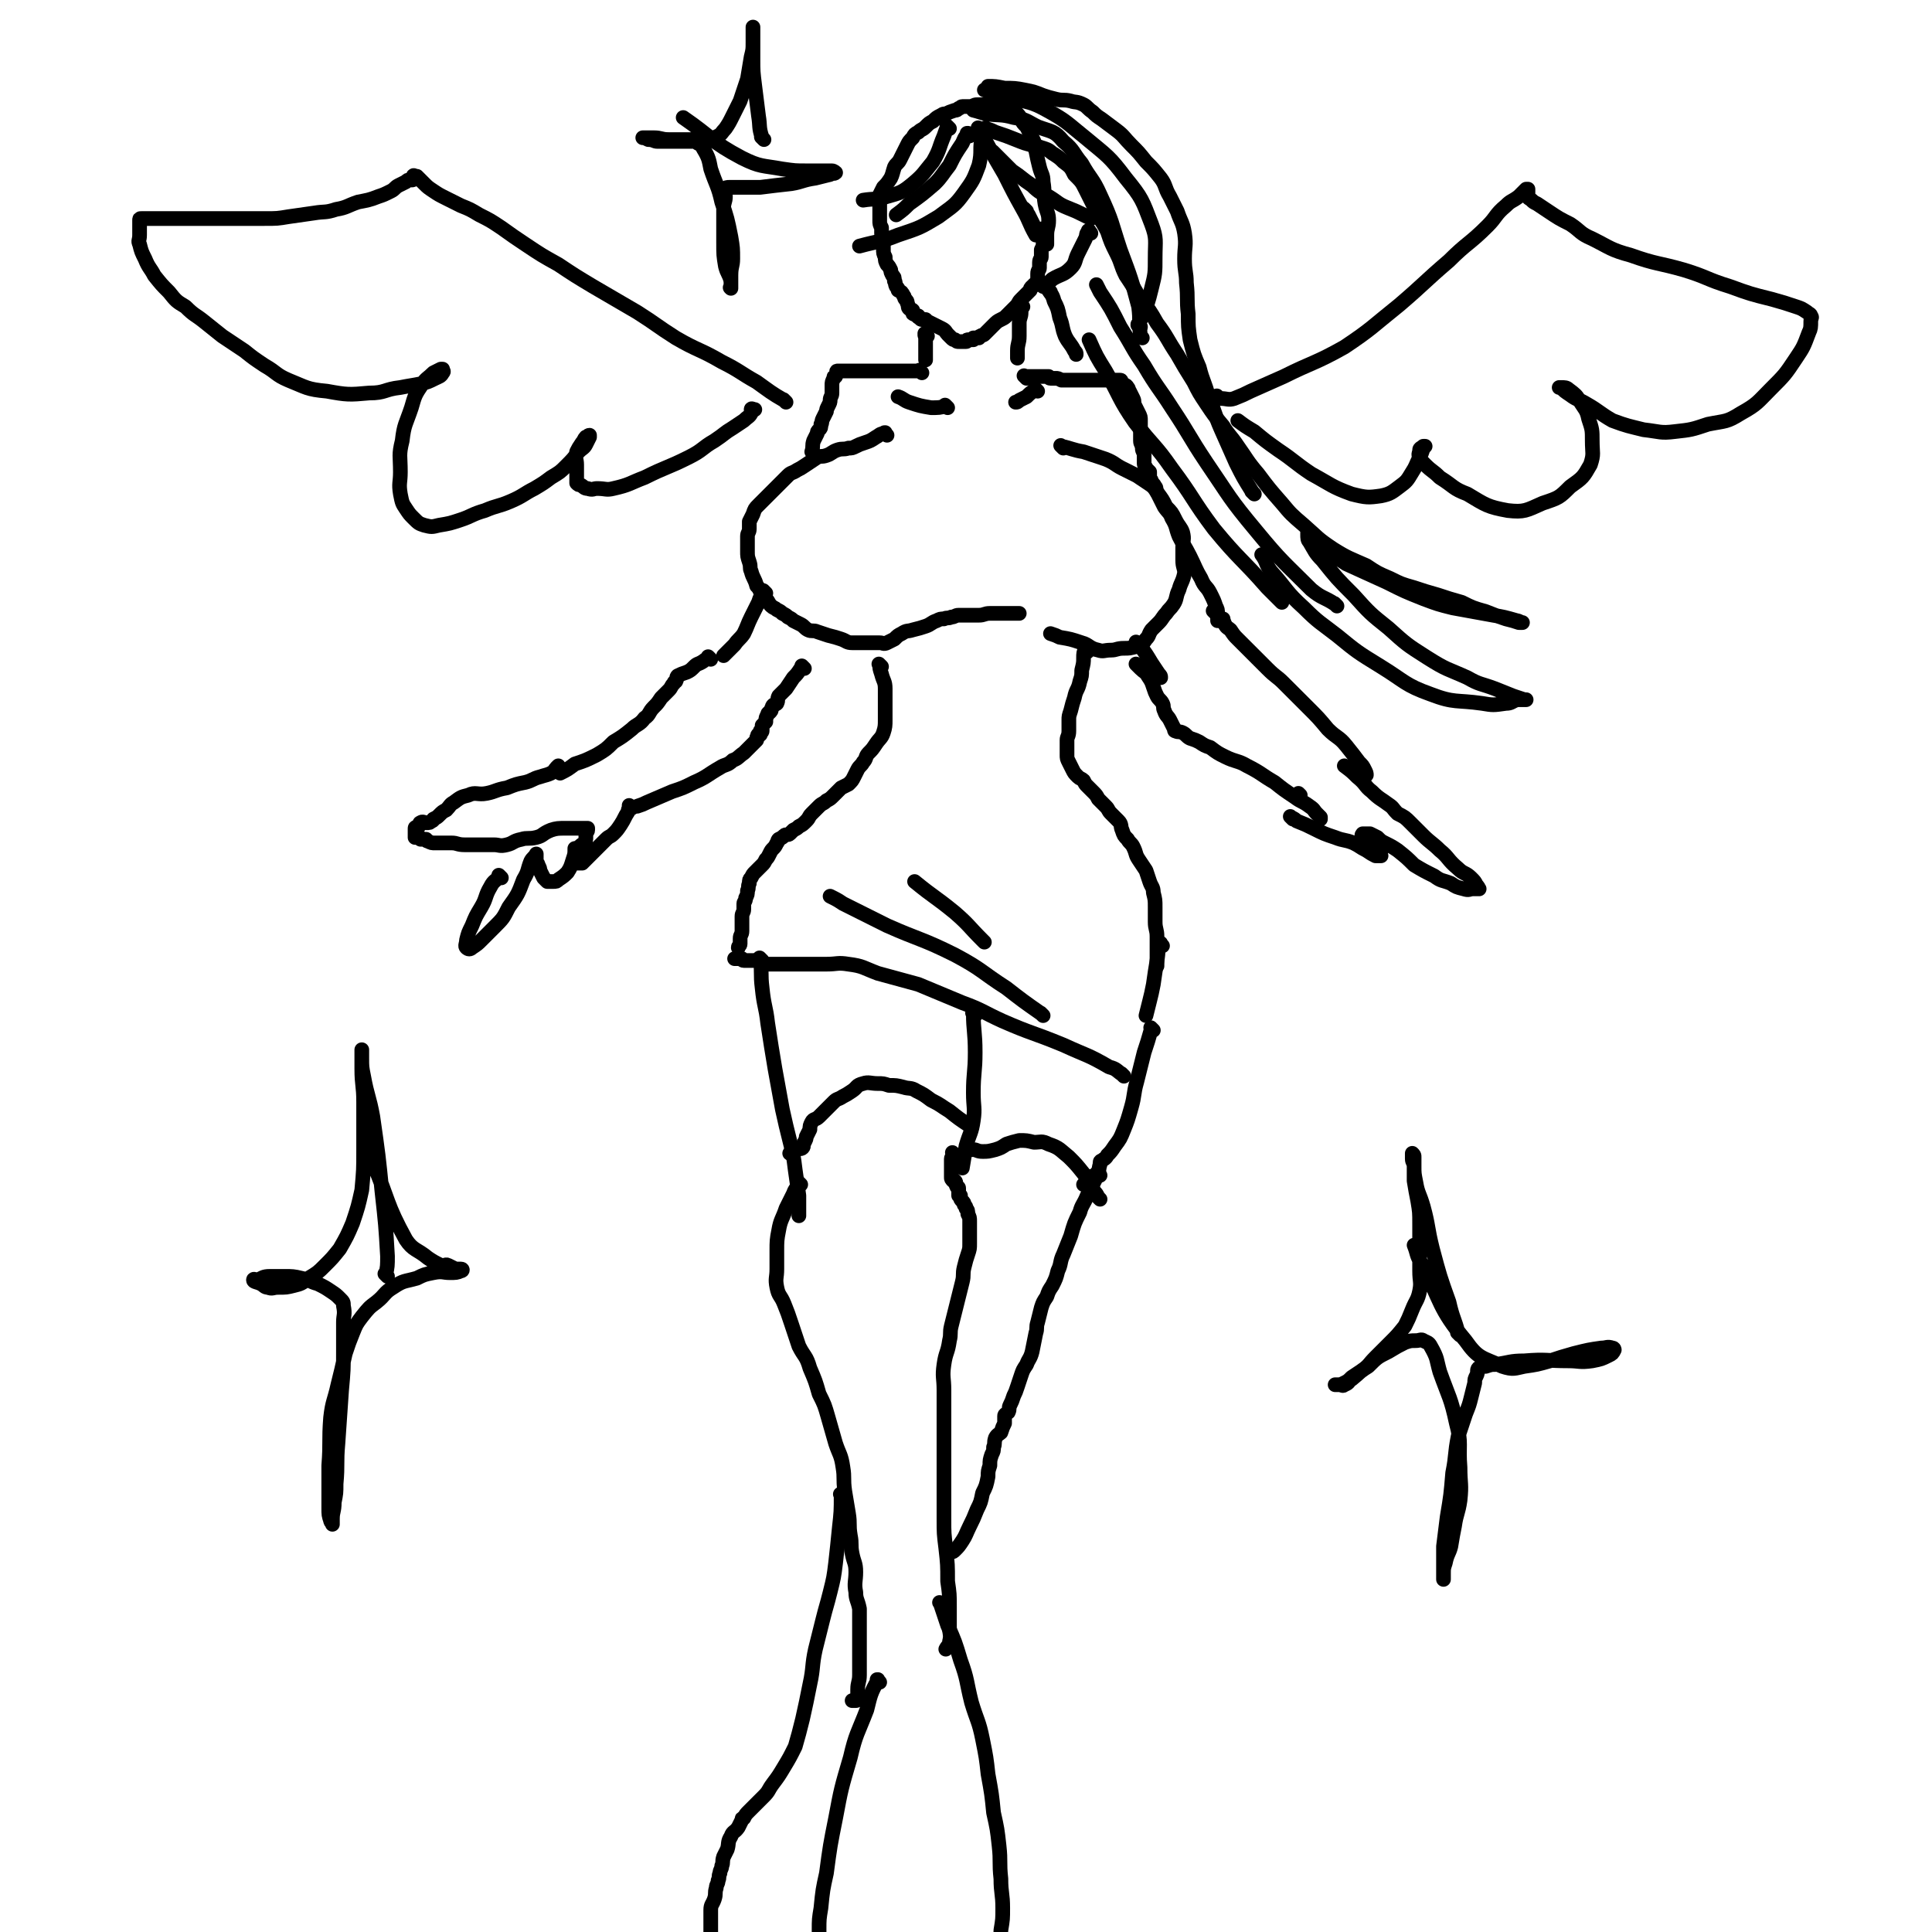 <svg viewBox='0 0 1052 1052' version='1.1' xmlns='http://www.w3.org/2000/svg' xmlns:xlink='http://www.w3.org/1999/xlink'><g fill='none' stroke='#000000' stroke-width='8' stroke-linecap='round' stroke-linejoin='round'><path d='M569,126c-1,-1 -1,-1 -1,-1 -1,-1 0,0 0,0 0,0 0,0 0,0 0,0 0,0 0,0 -1,-1 0,0 0,0 0,0 0,0 0,0 0,0 0,-1 0,0 -1,0 0,1 0,3 0,2 0,2 0,4 0,2 0,2 -1,4 0,1 0,1 0,2 0,1 0,1 0,2 0,1 -1,1 -1,3 0,1 0,1 0,3 0,1 -1,1 -1,3 0,1 0,1 0,3 0,1 0,1 -1,2 0,1 0,1 -1,1 0,1 -1,1 -1,1 -1,1 -1,1 -1,2 -2,2 -2,2 -3,3 -1,1 -1,1 -2,2 -2,2 -1,2 -3,4 -1,1 -1,1 -2,2 -1,1 -1,1 -3,3 -1,1 -1,1 -3,2 -2,1 -2,1 -4,3 -1,1 -1,1 -3,3 -1,1 -1,1 -2,2 -1,1 -1,0 -2,1 -1,0 -1,1 -1,1 -1,0 -1,0 -1,0 -1,0 -1,0 -2,0 0,0 0,1 0,1 0,0 -1,0 -1,0 -1,0 -1,0 -2,0 -1,0 0,1 -1,1 -1,0 -1,0 -2,0 -1,0 -1,0 -2,0 -1,0 -1,0 -2,-1 -1,0 -1,0 -2,-1 -1,-1 -1,-1 -2,-2 -1,-1 -1,-2 -3,-3 -2,-1 -2,-1 -4,-2 -2,-1 -2,-1 -4,-2 0,0 0,0 -1,-1 -1,0 -1,0 -2,0 0,0 -1,0 -1,-1 -1,0 -1,0 -1,-1 -1,0 -1,0 -2,-1 0,0 0,0 0,0 -1,0 -1,0 -1,-1 0,0 0,-1 0,-1 -1,-1 -1,0 -2,-1 -1,-1 0,-1 -1,-3 0,-1 0,-1 -1,-2 -1,-1 0,-1 -1,-2 -1,-2 -1,-2 -3,-3 0,-1 0,-1 -1,-2 -1,-2 0,-2 -1,-3 0,-2 0,-2 -1,-3 -1,-2 -1,-2 -1,-3 -1,-2 -1,-2 -2,-3 -1,-2 -1,-2 -1,-4 -1,-2 -1,-2 -1,-5 0,-2 0,-2 0,-4 0,-2 -1,-2 -1,-4 0,-1 0,-1 0,-3 -1,-2 -1,-2 -1,-4 0,-1 0,-1 0,-3 0,-2 0,-2 0,-4 0,-2 0,-2 0,-4 0,-1 0,-1 0,-3 1,-2 1,-2 2,-4 2,-2 2,-2 4,-5 1,-2 1,-3 2,-6 1,-2 2,-2 3,-4 1,-2 1,-2 2,-4 1,-2 1,-2 2,-4 1,-2 1,-2 3,-4 1,-2 1,-2 3,-3 2,-2 2,-1 4,-3 2,-2 2,-2 4,-3 2,-2 2,-2 4,-3 2,-1 1,-1 3,-1 2,-1 2,-1 5,-2 1,0 1,0 2,-1 1,0 1,-1 2,-1 2,0 2,0 4,0 2,0 2,-1 4,-1 1,0 1,0 2,0 2,0 2,0 4,0 2,0 2,0 3,0 1,0 1,0 3,0 1,0 1,0 2,0 1,0 1,0 2,0 1,0 1,0 2,1 2,1 2,1 3,3 2,2 2,2 3,4 1,2 1,2 3,4 1,2 1,2 2,4 1,2 1,2 2,4 1,2 0,3 1,5 1,5 1,5 2,9 1,4 2,4 2,8 1,6 0,6 1,12 1,5 2,5 2,9 0,4 -1,4 -1,8 0,3 0,3 0,5 '/><path d='M557,167c-1,-1 -1,-1 -1,-1 -1,-1 0,0 0,0 0,0 0,0 0,0 0,0 0,0 0,0 -1,-1 0,0 0,0 0,0 0,0 0,0 0,2 0,2 0,4 0,3 -1,3 -1,6 0,3 0,3 0,7 0,4 -1,4 -1,8 0,2 0,2 0,4 '/><path d='M505,183c-1,-1 -1,-1 -1,-1 -1,-1 0,0 0,0 0,0 0,0 0,0 0,0 0,-1 0,0 -1,0 0,1 0,2 0,2 0,2 0,4 0,2 0,2 0,4 0,2 0,2 0,4 0,0 0,0 0,0 '/><path d='M483,237c-1,-1 -1,-1 -1,-1 -1,-1 0,0 0,0 0,0 0,0 0,0 0,0 0,0 0,0 -1,-1 0,0 0,0 0,0 0,0 0,0 0,0 0,-1 0,0 -3,0 -3,1 -5,2 -3,2 -3,2 -6,3 -3,1 -3,1 -5,2 -2,1 -2,1 -4,1 -3,1 -3,0 -6,1 -3,1 -3,2 -6,3 -3,1 -3,0 -5,1 -3,2 -3,2 -6,4 -3,2 -3,2 -5,3 -3,2 -3,1 -5,3 -2,2 -2,2 -4,4 -2,2 -2,2 -4,4 -2,2 -2,2 -4,4 -2,2 -2,2 -4,4 -2,2 -2,2 -3,5 -1,2 -1,2 -2,4 0,2 0,2 0,4 0,2 -1,2 -1,4 0,2 0,2 0,4 0,2 0,2 0,4 0,3 0,3 1,6 1,3 0,3 1,5 1,4 2,4 3,8 1,1 1,1 2,3 2,2 2,2 3,4 2,2 1,2 3,4 1,1 2,1 3,2 2,1 2,1 3,2 2,1 2,1 3,2 2,1 2,1 3,2 2,1 2,1 4,2 2,1 2,2 4,3 2,1 3,0 5,1 3,1 3,1 6,2 4,1 4,1 7,2 3,1 3,2 6,2 3,0 3,0 6,0 3,0 3,0 5,0 2,0 2,0 4,0 2,0 2,1 4,0 2,-1 2,-1 4,-2 2,-2 2,-2 4,-3 3,-2 3,-1 6,-2 4,-1 4,-1 7,-2 3,-1 3,-2 6,-3 2,-1 2,-1 4,-1 2,-1 2,0 4,-1 2,0 2,-1 4,-1 2,0 2,0 3,0 2,0 2,0 4,0 2,0 2,0 4,0 3,0 3,-1 6,-1 2,0 2,0 4,0 4,0 4,0 7,0 3,0 3,0 5,0 0,0 0,0 0,0 '/><path d='M579,244c-1,-1 -1,-1 -1,-1 -1,-1 0,0 0,0 0,0 0,0 0,0 0,0 0,0 0,0 -1,-1 0,0 0,0 0,0 0,0 0,0 0,0 -1,-1 0,0 5,1 6,2 12,3 6,2 6,2 12,4 5,2 5,3 9,5 4,2 4,2 8,4 3,2 3,2 6,4 3,2 3,2 5,5 3,4 3,4 5,8 3,3 3,3 5,7 2,4 3,4 4,7 1,4 0,4 0,8 0,3 0,3 0,7 0,4 1,4 1,7 -1,5 -2,5 -3,9 -2,4 -1,5 -3,8 -2,3 -2,2 -4,5 -2,2 -2,3 -4,5 -2,2 -2,2 -4,4 -2,3 -1,3 -3,5 -2,3 -2,3 -5,4 -4,1 -4,1 -7,1 -4,0 -4,1 -7,1 -4,0 -4,1 -7,0 -5,-1 -5,-3 -9,-4 -6,-2 -6,-2 -12,-3 -2,-1 -2,-1 -5,-2 0,0 0,0 0,0 '/><path d='M592,355c-1,-1 -1,-1 -1,-1 -1,-1 0,0 0,0 0,0 0,0 0,0 0,0 0,-1 0,0 -1,1 -1,2 -1,4 0,3 0,3 -1,7 0,3 0,3 -1,6 -1,5 -2,4 -3,9 -1,3 -1,3 -2,7 -1,3 -1,3 -1,5 0,3 0,3 0,6 0,3 -1,3 -1,5 0,2 0,2 0,4 0,2 0,2 0,4 0,2 0,2 1,4 1,2 1,2 2,4 1,2 1,2 3,4 1,1 2,1 3,2 1,2 1,2 2,3 2,2 2,2 3,3 2,2 2,2 3,4 2,2 2,2 4,4 2,2 1,2 3,4 2,2 2,2 4,4 2,2 1,3 2,5 1,3 1,3 3,5 1,2 2,2 3,4 2,4 1,4 3,7 2,3 2,3 4,6 1,3 1,3 2,6 1,3 2,3 2,6 1,4 1,4 1,8 0,4 0,4 0,8 0,4 1,4 1,8 0,4 0,4 0,8 0,3 0,3 0,6 0,1 0,1 0,2 '/><path d='M480,363c-1,-1 -1,-1 -1,-1 -1,-1 0,0 0,0 0,0 0,0 0,0 0,0 0,0 0,0 -1,-1 0,0 0,0 0,0 0,0 0,0 0,0 0,0 0,0 -1,-1 0,0 0,0 0,0 0,0 0,0 0,0 -1,-1 0,0 0,2 0,2 1,5 1,4 2,4 2,8 0,4 0,4 0,8 0,4 0,4 0,9 0,3 0,4 -1,7 -1,3 -2,3 -4,6 -2,3 -2,3 -4,5 -2,2 -1,3 -3,5 -1,2 -2,2 -3,4 -1,2 -1,2 -2,4 -1,2 -1,2 -3,4 -2,1 -2,1 -4,2 -2,2 -2,2 -4,4 -2,2 -2,2 -4,3 -2,2 -2,1 -4,3 -2,2 -2,2 -4,4 -2,2 -1,2 -3,4 -2,2 -2,2 -4,3 -1,1 -1,1 -3,2 -1,1 -1,1 -2,2 -1,1 -2,0 -3,1 -1,1 -1,1 -3,2 -1,1 0,1 -1,2 -1,2 -1,2 -2,3 -1,1 -1,1 -2,3 -1,2 -1,2 -2,3 -1,2 -1,2 -2,3 -2,2 -2,2 -4,4 -1,1 -1,1 -2,3 -1,1 -1,1 -1,3 -1,2 0,2 -1,4 0,2 0,2 -1,4 0,2 -1,2 -1,3 0,2 0,2 0,3 0,2 -1,2 -1,4 0,2 0,2 0,3 0,1 0,1 0,3 0,1 0,1 0,2 0,2 -1,2 -1,4 0,1 0,1 0,3 0,1 -1,1 -1,2 '/><path d='M559,206c-1,-1 -1,-1 -1,-1 -1,-1 0,0 0,0 0,0 0,0 0,0 0,0 0,0 0,0 -1,-1 0,0 0,0 0,0 0,0 0,0 0,0 0,0 0,0 -1,-1 0,0 0,0 0,0 0,0 0,0 0,0 0,0 0,0 -1,-1 0,0 0,0 0,0 0,0 0,0 0,0 0,0 0,0 -1,-1 0,0 0,0 0,0 1,0 1,0 1,0 1,0 1,0 1,0 1,0 2,0 1,0 1,0 2,0 1,0 1,0 2,0 1,0 1,0 2,0 1,0 1,0 3,0 0,0 0,1 1,1 2,0 2,0 3,0 1,0 1,0 3,1 0,0 0,0 1,0 1,0 1,0 2,0 1,0 1,0 2,0 2,0 2,0 3,0 1,0 1,0 3,0 1,0 1,0 2,0 2,0 2,0 3,0 2,0 2,0 3,0 2,0 2,0 4,0 1,0 1,0 3,0 1,0 1,0 2,0 1,0 1,0 3,0 0,0 1,0 1,0 1,0 0,1 1,2 1,1 2,0 3,2 1,1 0,1 1,2 1,2 1,2 2,4 1,2 0,2 1,4 1,2 1,2 2,4 1,2 1,2 1,4 0,2 0,2 0,4 0,2 0,2 0,4 0,1 0,1 0,3 0,2 1,2 1,4 0,2 1,2 1,4 0,2 0,2 0,4 0,2 1,2 1,3 1,1 1,1 2,2 0,1 0,1 0,3 0,1 1,1 1,2 1,2 1,1 2,3 1,1 0,1 1,3 1,2 1,2 2,4 1,2 1,2 2,4 2,3 3,3 4,6 3,5 2,5 4,10 3,6 3,5 6,11 3,6 3,7 6,12 2,5 3,4 5,8 2,4 2,4 3,7 1,2 1,2 1,4 0,2 0,2 0,3 0,1 0,1 0,1 '/><path d='M502,203c-1,-1 -1,-1 -1,-1 -1,-1 0,0 0,0 0,0 0,0 0,0 0,0 0,0 0,0 -1,-1 0,0 0,0 0,0 0,0 0,0 -2,0 -2,0 -4,0 -3,0 -3,0 -6,0 -2,0 -2,0 -4,0 -3,0 -3,0 -5,0 -2,0 -2,0 -4,0 -2,0 -2,0 -4,0 -2,0 -2,0 -4,0 -2,0 -2,0 -3,0 -2,0 -2,0 -4,0 -1,0 -1,0 -2,0 -1,0 -1,0 -2,0 0,0 0,0 0,0 -1,0 -1,0 -2,0 -1,0 -1,0 -1,0 -1,0 0,1 0,1 0,1 -1,1 -1,2 -1,0 -1,0 -1,1 -1,2 -1,2 -1,4 0,2 0,2 0,4 0,2 -1,2 -1,4 0,1 0,1 -1,3 -1,2 -1,2 -1,3 -1,2 -1,2 -2,4 -1,2 0,2 -1,3 0,2 0,2 -1,3 -1,1 -1,1 -1,2 -1,2 -1,2 -2,4 -1,3 0,3 -1,6 0,0 0,0 0,0 '/><path d='M417,323c-1,-1 -1,-1 -1,-1 -1,-1 0,0 0,0 0,0 0,0 0,0 0,0 0,0 0,0 -1,-1 0,0 0,0 0,0 0,0 0,0 -2,3 -2,3 -3,6 -2,4 -2,4 -4,8 -2,4 -2,5 -4,9 -2,3 -3,3 -5,6 -2,2 -2,2 -4,4 -1,1 -1,1 -2,2 0,0 0,0 0,0 '/><path d='M620,351c-1,-1 -1,-1 -1,-1 -1,-1 0,0 0,0 0,0 0,0 0,0 0,0 0,0 0,0 -1,-1 0,0 0,0 0,0 0,0 0,0 0,0 0,0 0,0 -1,-1 0,0 0,0 1,1 1,1 2,2 3,4 3,4 6,9 2,3 2,3 4,6 1,1 1,1 1,2 '/><path d='M662,334c-1,-1 -1,-1 -1,-1 -1,-1 0,0 0,0 0,0 0,0 0,0 0,0 0,0 0,0 -1,-1 0,0 0,0 0,0 0,0 0,0 0,0 0,0 0,0 -1,-1 0,0 0,0 1,1 1,0 1,1 1,1 1,1 2,2 0,0 0,1 0,1 1,0 1,0 1,0 1,0 1,0 1,0 0,0 0,1 0,1 0,0 0,0 0,0 1,1 0,1 1,2 1,2 2,2 3,3 2,3 2,3 4,5 4,4 4,4 8,8 4,4 4,4 8,8 5,5 5,4 9,8 7,7 7,7 13,13 6,6 6,6 11,12 5,5 6,4 10,9 4,5 4,5 7,9 2,2 2,2 3,4 1,2 1,2 1,3 '/><path d='M620,363c-1,-1 -1,-1 -1,-1 -1,-1 0,0 0,0 0,0 0,0 0,0 0,0 -1,-1 0,0 0,0 1,1 2,2 2,2 3,2 4,4 2,3 2,3 3,6 1,3 1,3 2,5 1,2 2,2 3,4 1,2 0,2 1,4 1,3 2,3 3,5 1,2 1,2 2,4 1,1 0,2 1,2 2,1 2,0 4,1 2,1 2,2 4,3 3,1 3,1 5,2 3,2 3,2 6,3 4,3 4,3 8,5 6,3 7,2 12,5 8,4 8,5 15,9 5,4 5,4 11,8 4,3 4,2 8,5 3,2 2,2 4,4 1,1 1,1 2,2 0,0 0,1 0,1 0,0 0,0 0,0 '/><path d='M438,364c-1,-1 -1,-1 -1,-1 -1,-1 0,0 0,0 0,0 0,0 0,0 0,0 0,0 0,0 -1,-1 0,0 0,0 0,0 0,0 0,0 0,0 0,0 0,0 -1,-1 0,0 0,0 0,0 0,0 0,0 -1,1 -1,1 -1,1 -2,3 -2,3 -4,5 -2,3 -2,3 -4,6 -2,2 -2,2 -4,4 -1,2 0,2 -1,4 -1,1 -1,0 -2,1 -1,1 0,1 -1,2 0,1 0,1 -1,2 0,0 -1,0 -1,1 -1,2 -1,2 -1,3 0,1 0,1 0,1 -1,1 -1,1 -2,2 0,0 0,0 0,0 0,2 0,2 0,3 0,1 -1,0 -1,0 0,1 0,1 0,2 0,0 0,0 0,0 -1,0 -1,0 -1,0 -1,0 0,1 0,1 0,0 -1,0 -1,1 0,0 0,0 0,0 0,1 0,1 0,1 -2,2 -2,2 -3,3 -2,2 -2,2 -4,4 -3,2 -3,3 -6,4 -3,3 -4,2 -7,4 -7,4 -7,5 -14,8 -6,3 -6,3 -12,5 -7,3 -7,3 -14,6 -2,1 -2,1 -5,2 0,0 0,0 0,0 '/><path d='M387,359c-1,-1 -1,-1 -1,-1 -1,-1 0,0 0,0 0,0 0,0 0,0 0,0 0,0 0,0 -1,-1 0,0 0,0 -1,1 -2,1 -3,2 -3,2 -3,1 -5,3 -2,2 -2,2 -4,3 -3,1 -3,1 -5,2 -1,1 0,1 -1,3 0,0 -1,0 -1,1 -2,2 -1,2 -3,4 -2,2 -2,2 -4,4 -2,3 -2,3 -4,5 -3,3 -2,4 -5,6 -3,4 -4,3 -7,6 -5,4 -5,4 -10,7 -4,4 -4,4 -9,7 -6,3 -6,3 -12,5 -4,3 -4,3 -8,5 0,0 0,0 0,0 '/><path d='M633,515c-1,-1 -1,-1 -1,-1 -1,-1 0,0 0,0 0,0 0,0 0,0 0,0 0,-1 0,0 -2,3 -1,4 -2,9 -1,6 -1,6 -2,13 -1,5 -1,5 -2,9 -1,4 -1,4 -2,8 0,0 0,0 0,0 '/><path d='M612,586c-1,-1 -1,-1 -1,-1 -1,-1 0,0 0,0 0,0 0,0 0,0 0,0 0,0 0,0 -1,-1 0,0 0,0 -3,-2 -3,-3 -7,-4 -12,-7 -12,-6 -25,-12 -17,-7 -17,-6 -33,-13 -11,-5 -11,-6 -22,-10 -12,-5 -12,-5 -24,-10 -11,-3 -11,-3 -22,-6 -8,-3 -8,-4 -16,-5 -6,-1 -6,0 -12,0 -5,0 -5,0 -11,0 -3,0 -3,0 -7,0 -2,0 -2,0 -4,0 -3,0 -3,0 -6,0 -2,0 -2,0 -4,0 -2,0 -2,-1 -4,-1 -2,-1 -2,-1 -4,-1 -1,0 -1,0 -2,0 -1,0 -1,0 -1,0 -1,0 -1,0 -2,0 -1,0 -1,-1 -1,-1 -1,0 -1,0 -1,0 -1,0 -1,0 -3,0 0,0 0,0 0,0 '/><path d='M568,553c-1,-1 -1,-1 -1,-1 -1,-1 0,0 0,0 0,0 0,0 0,0 0,0 0,0 0,0 -10,-7 -10,-7 -19,-14 -14,-9 -13,-10 -28,-18 -18,-9 -19,-8 -37,-16 -12,-6 -12,-6 -24,-12 -3,-2 -3,-2 -7,-4 0,0 0,0 0,0 '/><path d='M536,513c-1,-1 -1,-1 -1,-1 -1,-1 0,0 0,0 0,0 0,0 0,0 0,0 0,0 0,0 -8,-8 -7,-8 -15,-15 -11,-9 -11,-8 -22,-17 0,0 0,0 0,0 '/><path d='M531,553c-1,-1 -1,-1 -1,-1 -1,-1 0,0 0,0 0,0 0,0 0,0 0,0 0,0 0,0 -1,-1 0,0 0,0 0,0 0,0 0,0 0,0 -1,-1 0,0 0,9 1,10 1,21 0,11 -1,11 -1,22 0,8 1,8 0,15 -1,7 -2,7 -4,14 -1,6 -1,6 -2,12 0,0 0,0 0,0 '/><path d='M415,523c-1,-1 -1,-1 -1,-1 -1,-1 0,0 0,0 0,0 0,0 0,0 0,0 0,0 0,0 -1,-1 0,0 0,0 1,8 0,8 1,16 1,10 2,10 3,19 2,13 2,13 4,25 2,11 2,11 4,22 2,9 2,9 4,17 2,8 2,8 3,16 1,7 1,7 2,14 0,3 0,3 0,7 0,2 0,2 0,4 0,0 0,0 0,0 '/><path d='M628,561c-1,-1 -1,-1 -1,-1 -1,-1 0,0 0,0 0,0 0,0 0,0 0,0 0,0 0,0 -1,-1 0,0 0,0 -2,7 -2,7 -4,13 -2,8 -2,8 -4,16 -2,7 -1,7 -3,14 -2,7 -2,7 -4,12 -2,5 -2,5 -5,9 -2,3 -2,3 -4,5 -1,2 -2,2 -3,3 0,0 -1,0 -1,1 0,0 0,0 0,1 0,0 0,0 0,0 -1,3 0,3 -2,5 -1,2 -2,1 -4,2 -1,1 -1,2 -2,3 0,1 -1,1 -1,1 0,0 0,0 0,0 '/><path d='M599,653c-1,-1 -1,-1 -1,-1 -1,-1 0,0 0,0 0,0 0,0 0,0 0,0 0,0 0,0 -1,-2 -1,-2 -2,-3 -3,-5 -3,-6 -6,-10 -4,-5 -4,-5 -8,-9 -5,-4 -5,-5 -11,-7 -4,-2 -4,-1 -8,-1 -4,-1 -4,-1 -8,-1 -4,1 -4,1 -7,2 -3,2 -3,2 -6,3 -4,1 -4,1 -7,1 -3,0 -3,-1 -5,-1 -1,0 -1,0 -2,0 0,0 0,0 0,0 '/><path d='M529,614c-1,-1 -1,-1 -1,-1 -1,-1 0,0 0,0 0,0 0,0 0,0 0,0 0,0 0,0 -1,-1 0,0 0,0 0,0 0,0 0,0 0,0 0,0 0,0 -6,-4 -6,-4 -11,-8 -5,-3 -4,-3 -10,-6 -4,-3 -4,-3 -8,-5 -3,-2 -4,-1 -7,-2 -4,-1 -4,-1 -8,-1 -3,-1 -3,-1 -6,-1 -4,0 -5,-1 -8,0 -4,1 -3,2 -6,4 -3,2 -3,2 -5,3 -3,2 -3,1 -5,3 -2,2 -2,2 -4,4 -2,2 -2,2 -4,4 -2,2 -3,1 -4,3 -1,2 -1,2 -1,4 -1,2 -1,2 -2,4 0,1 0,1 -1,3 -1,1 0,2 -1,3 -1,1 -2,0 -4,1 -2,1 -2,1 -3,2 0,0 0,0 0,0 '/><path d='M520,629c-1,-1 -1,-1 -1,-1 -1,-1 0,0 0,0 0,0 0,0 0,0 0,0 0,0 0,0 -1,-1 0,0 0,0 0,0 0,0 0,0 0,0 0,0 0,0 -1,-1 0,0 0,0 0,2 -1,2 -1,3 0,2 0,2 0,4 0,2 0,2 0,4 0,1 0,1 0,2 0,1 0,1 1,2 0,0 1,0 1,0 1,1 0,2 1,3 0,1 1,0 1,1 0,1 0,1 0,3 0,0 0,0 0,1 0,0 1,0 1,0 0,0 0,1 0,1 0,1 0,1 1,2 1,1 1,1 1,2 1,1 1,1 1,2 1,1 1,1 1,3 1,2 1,2 1,4 0,2 0,2 0,4 0,2 0,2 0,4 0,2 0,2 0,4 0,3 0,3 -1,6 -1,3 -1,3 -2,7 -1,4 0,4 -1,8 -1,4 -1,4 -2,8 -1,4 -1,4 -2,8 -1,4 -1,4 -2,8 -1,4 0,4 -1,8 -1,7 -2,6 -3,13 -1,7 0,7 0,14 0,7 0,7 0,15 0,7 0,7 0,15 0,7 0,7 0,14 0,6 0,6 0,12 0,7 0,7 0,14 0,8 0,8 1,16 1,9 1,9 1,18 1,7 1,7 1,14 0,5 0,5 0,11 0,4 1,4 0,8 0,2 -1,2 -2,4 0,0 0,0 0,0 '/><path d='M436,645c-1,-1 -1,-1 -1,-1 -1,-1 0,0 0,0 -1,3 -2,3 -3,6 -2,4 -2,4 -4,8 -2,6 -3,6 -4,12 -1,5 -1,6 -1,11 0,5 0,5 0,10 0,5 -1,5 0,10 1,5 2,4 4,9 2,5 2,5 4,11 2,6 2,6 4,12 3,6 4,5 6,12 3,7 3,7 5,14 3,6 3,6 5,13 2,7 2,7 4,14 2,6 3,6 4,13 1,6 0,6 1,13 1,6 1,6 2,12 1,6 0,6 1,12 1,5 0,5 1,10 1,5 2,5 2,10 0,5 -1,6 0,11 0,4 1,4 2,9 0,5 0,5 0,9 0,5 0,5 0,10 0,4 0,4 0,9 0,4 0,4 0,8 0,4 -1,4 -1,8 0,2 0,2 0,4 0,1 0,2 -1,2 -1,0 -1,0 -2,0 0,0 0,0 0,0 '/><path d='M513,874c-1,-1 -1,-1 -1,-1 -1,-1 0,0 0,0 0,0 0,0 0,0 0,0 0,0 0,0 -1,-1 0,0 0,0 0,0 0,0 0,0 2,6 2,6 4,12 4,9 4,9 7,19 4,11 3,11 6,23 3,10 4,10 6,20 2,10 2,10 3,19 2,11 2,11 3,21 2,9 2,9 3,18 1,9 0,9 1,18 0,8 1,8 1,16 0,6 0,6 -1,12 0,4 -1,4 -1,7 -1,2 0,2 -1,4 0,1 0,1 -1,1 -1,0 -1,0 -2,0 -1,0 -1,0 -3,0 -1,0 -1,0 -3,0 -2,0 -2,0 -4,0 -2,0 -2,0 -4,0 -2,0 -2,0 -3,0 0,0 0,0 0,0 '/><path d='M479,916c-1,-1 -1,-1 -1,-1 -1,-1 0,0 0,0 0,0 0,0 0,0 0,0 0,-1 0,0 -4,7 -4,8 -6,16 -5,13 -6,13 -9,26 -5,17 -5,17 -8,33 -3,15 -3,15 -5,30 -2,9 -2,9 -3,19 -1,6 -1,6 -1,12 0,3 0,3 0,6 0,1 0,2 0,3 0,0 1,0 1,0 2,0 2,1 3,1 2,0 2,0 4,0 4,0 4,0 7,0 6,0 6,0 12,-1 6,-1 6,0 11,-1 5,-1 5,-1 10,-2 1,0 1,-1 2,-1 '/><path d='M599,640c-1,-1 -1,-1 -1,-1 -1,-1 0,0 0,0 0,0 0,0 0,0 0,0 0,0 0,0 -1,-1 0,0 0,0 -1,2 -1,2 -2,4 -2,4 -2,4 -4,8 -2,5 -3,5 -4,9 -3,6 -3,6 -5,13 -2,5 -2,5 -4,10 -2,4 -1,5 -3,9 -1,4 -1,4 -3,8 -2,3 -2,3 -3,6 -2,3 -2,3 -3,6 -1,4 -1,4 -2,8 -1,3 0,3 -1,6 -1,5 -1,5 -2,10 -1,4 -2,4 -3,7 -2,3 -2,3 -3,6 -1,3 -1,3 -2,6 -1,3 -1,3 -2,5 -1,3 -1,3 -2,5 -1,2 0,2 -1,4 -1,1 -2,1 -2,2 0,2 0,2 0,4 -1,2 -1,2 -2,5 -1,1 -2,1 -3,3 -1,3 0,3 -1,5 0,2 0,2 -1,4 -1,3 -1,3 -1,6 -1,3 -1,3 -1,6 -1,5 -1,5 -3,9 -1,5 -1,5 -3,9 -2,5 -2,5 -4,9 -2,4 -2,5 -4,8 -2,3 -2,3 -4,5 -1,1 -1,1 -2,1 '/><path d='M459,815c-1,-1 -1,-1 -1,-1 -1,-1 0,0 0,0 0,0 0,0 0,0 0,0 0,0 0,0 -1,-1 0,0 0,0 0,0 0,0 0,0 0,9 0,9 -1,18 -1,10 -1,10 -2,19 -1,8 -1,8 -3,16 -2,8 -2,7 -4,15 -2,8 -2,8 -4,16 -2,9 -1,10 -3,19 -2,10 -2,10 -4,19 -2,8 -2,8 -4,15 -3,6 -3,6 -6,11 -3,5 -3,5 -6,9 -3,4 -2,4 -5,7 -2,2 -2,2 -4,4 -2,2 -2,2 -4,4 -2,2 -2,2 -3,4 -1,0 -1,0 -1,1 -1,2 -1,2 -2,4 -2,3 -3,2 -4,5 -2,3 -1,4 -2,7 -1,2 -1,2 -2,4 -1,3 0,3 -1,5 0,2 -1,2 -1,4 -1,2 0,2 -1,4 0,2 -1,2 -1,4 -1,3 0,3 -1,6 -1,3 -2,3 -2,6 0,3 0,3 0,6 0,3 0,3 0,6 0,2 0,2 0,4 0,1 0,1 0,3 0,0 0,0 0,1 1,2 1,2 2,4 1,2 1,2 1,4 0,3 0,3 0,5 0,0 0,0 0,0 '/><path d='M708,433c-1,-1 -1,-1 -1,-1 '/><path d='M704,446c-1,-1 -1,-1 -1,-1 -1,-1 0,0 0,0 0,0 0,0 0,0 0,0 0,0 0,0 -1,-1 0,0 0,0 2,1 2,1 3,2 5,2 5,2 9,4 6,3 6,3 12,5 5,2 5,1 10,3 4,2 3,2 7,4 3,2 3,2 5,3 1,0 2,0 3,0 0,0 0,0 0,0 0,0 0,0 0,0 -1,-2 0,-2 0,-3 -1,-2 -2,-2 -4,-4 -2,-2 -2,-2 -4,-3 -1,-1 -2,0 -2,-1 -1,0 0,-1 0,-1 0,0 1,0 1,0 2,0 2,0 3,0 2,1 2,1 4,2 2,2 2,2 4,3 4,2 4,2 7,4 5,4 5,4 9,8 5,3 5,3 11,6 4,3 4,2 9,4 3,2 3,2 7,3 3,1 3,0 5,0 2,0 2,0 3,0 0,0 0,0 0,0 1,0 0,0 0,0 0,-1 0,0 0,0 0,0 0,0 0,0 0,-1 0,-1 -1,-2 -1,-2 -1,-2 -3,-4 -3,-3 -4,-2 -7,-5 -6,-5 -5,-6 -10,-10 -4,-4 -5,-4 -9,-8 -3,-3 -3,-3 -7,-7 -3,-3 -3,-3 -7,-5 -3,-3 -2,-3 -5,-5 -4,-3 -5,-3 -9,-7 -4,-3 -3,-4 -8,-8 -3,-3 -3,-3 -7,-6 0,0 0,0 0,0 '/><path d='M344,440c-1,-1 -1,-1 -1,-1 -1,-1 0,0 0,0 0,0 0,0 0,0 0,0 0,0 0,0 -1,-1 0,0 0,0 0,1 -1,1 -1,3 -2,3 -2,4 -4,7 -2,3 -2,3 -4,5 -2,2 -2,1 -4,3 -2,2 -2,2 -4,4 -2,2 -2,2 -4,4 -2,2 -2,2 -4,4 -1,1 -1,1 -1,1 -1,0 -1,0 -1,0 -1,0 -1,0 -2,0 0,0 0,0 0,0 0,0 0,0 0,0 0,0 0,0 0,0 -1,-2 0,-2 0,-4 0,-2 0,-2 1,-4 1,-2 2,-2 3,-3 1,-1 1,-2 1,-3 0,-1 0,-1 0,-2 0,-1 1,-1 1,-2 0,0 0,0 0,0 0,-1 0,-1 0,-1 0,0 0,0 0,0 -1,0 -1,0 -1,0 -2,0 -2,0 -4,0 -4,0 -4,0 -7,0 -4,0 -5,0 -8,1 -5,2 -4,3 -8,4 -4,1 -5,0 -8,1 -5,1 -4,2 -8,3 -4,1 -4,0 -7,0 -4,0 -4,0 -8,0 -4,0 -4,0 -8,0 -4,0 -4,-1 -7,-1 -3,0 -3,0 -5,0 -2,0 -2,0 -4,0 -2,0 -2,0 -4,-1 -1,0 -1,-1 -1,-1 -1,0 -1,0 -2,0 0,0 0,0 0,0 0,0 -1,0 -1,0 0,-1 0,0 1,0 0,0 0,0 0,0 0,0 0,0 -1,0 0,-1 0,-1 -1,-1 -1,0 -1,0 -1,0 -1,0 -1,0 -1,0 0,0 0,0 0,0 0,0 0,0 0,-1 0,-1 0,-1 0,-2 0,-1 0,-1 0,-2 0,-1 1,0 2,-1 1,-1 0,-2 1,-2 1,-1 2,0 3,0 2,0 2,0 3,-1 1,0 1,-1 1,-1 2,-1 2,-1 3,-2 2,-2 2,-2 4,-3 2,-2 2,-3 4,-4 4,-3 4,-3 8,-4 4,-2 5,0 10,-1 5,-1 5,-2 11,-3 5,-2 5,-2 10,-3 4,-1 4,-2 8,-3 3,-1 4,-1 6,-2 2,-1 2,-2 3,-3 1,-1 1,-1 1,-1 '/><path d='M273,478c-1,-1 -1,-1 -1,-1 -1,-1 0,0 0,0 0,0 0,0 0,0 -2,3 -3,2 -5,6 -3,5 -2,6 -5,11 -3,5 -3,5 -5,10 -2,4 -2,4 -3,8 0,2 -1,3 0,4 1,1 2,1 3,0 3,-2 3,-2 5,-4 4,-4 4,-4 7,-7 5,-5 5,-5 8,-11 5,-7 5,-7 8,-15 3,-5 2,-5 4,-10 1,-2 2,-2 3,-4 0,0 0,0 0,0 0,2 0,2 0,3 0,2 1,2 1,3 1,2 1,2 1,3 1,2 1,2 2,4 1,1 1,1 2,2 0,0 0,0 1,0 1,0 1,0 2,0 2,0 2,0 3,-1 3,-2 3,-2 5,-4 2,-3 2,-4 3,-7 1,-3 1,-3 1,-6 0,0 0,0 0,0 '/><path d='M536,75c-1,-1 -1,-1 -1,-1 -1,-1 0,0 0,0 0,0 0,0 0,0 0,0 0,0 0,0 -1,-1 0,0 0,0 0,0 0,0 0,0 0,0 0,-1 0,0 -2,7 0,8 -2,16 -3,8 -3,8 -8,15 -5,7 -6,7 -14,13 -10,6 -10,6 -22,10 -10,4 -10,3 -21,6 0,0 0,0 0,0 '/><path d='M528,74c-1,-1 -1,-1 -1,-1 -1,-1 0,0 0,0 0,0 0,0 0,0 0,0 0,-1 0,0 -2,2 -2,3 -3,5 -4,6 -4,6 -7,12 -4,5 -4,6 -8,10 -7,6 -7,6 -14,11 -3,3 -3,3 -7,6 0,0 0,0 0,0 '/><path d='M517,70c-1,-1 -1,-1 -1,-1 -1,-1 0,0 0,0 0,0 0,0 0,0 -1,2 -1,2 -2,5 -3,7 -2,7 -6,14 -5,6 -5,7 -11,12 -6,5 -7,5 -14,7 -6,2 -7,1 -13,2 0,0 0,0 0,0 '/><path d='M534,71c-1,-1 -1,-1 -1,-1 -1,-1 0,0 0,0 0,0 0,0 0,0 0,0 0,0 0,0 -1,-1 0,0 0,0 7,13 7,13 14,25 5,10 5,10 10,19 4,7 3,7 7,14 0,0 0,0 0,0 '/><path d='M542,84c-1,-1 -1,-1 -1,-1 -1,-1 0,0 0,0 0,0 0,0 0,0 0,0 -1,-1 0,0 4,4 5,5 10,10 6,4 5,4 11,8 4,4 5,4 9,6 5,3 5,4 10,6 5,2 5,2 9,4 2,1 2,1 4,2 0,0 0,0 0,0 '/><path d='M559,115c-1,-1 -1,-1 -1,-1 -1,-1 0,0 0,0 1,2 1,2 2,3 2,4 2,4 4,8 2,2 2,2 4,5 0,0 0,0 0,0 '/><path d='M538,71c-1,-1 -1,-1 -1,-1 -1,-1 0,0 0,0 0,0 0,0 0,0 0,0 0,0 0,0 -1,-1 0,0 0,0 3,1 3,1 5,2 6,2 6,2 11,4 5,2 5,2 9,3 4,1 4,1 7,2 3,1 3,2 5,3 3,2 3,2 5,4 4,3 4,3 6,7 4,4 4,4 6,8 3,6 3,6 6,12 2,5 3,5 6,11 2,6 2,6 5,12 3,6 2,6 5,12 4,6 4,6 8,13 5,6 5,6 9,13 6,8 5,8 11,17 4,7 4,7 9,15 3,6 3,6 7,12 4,6 4,6 9,12 3,5 4,5 8,11 5,7 5,8 11,15 6,8 6,8 13,16 5,6 5,6 12,12 8,7 7,7 16,13 8,5 9,5 18,9 6,4 6,4 13,7 6,3 6,3 13,5 6,2 6,2 13,4 6,2 6,2 13,4 6,3 6,3 13,5 5,2 5,2 11,4 4,1 4,1 7,2 1,0 2,0 2,0 -1,0 -2,-1 -3,-1 -7,-2 -7,-2 -13,-3 -11,-2 -11,-2 -22,-4 -8,-2 -8,-2 -16,-5 -10,-4 -10,-4 -20,-9 -11,-5 -11,-5 -22,-10 -6,-4 -6,-4 -11,-8 -4,-2 -4,-2 -6,-5 -2,-2 -1,-2 -3,-4 0,-1 -1,0 -1,-1 0,0 0,-1 0,0 0,0 0,1 0,2 0,2 0,3 1,4 3,5 3,6 7,10 8,10 8,10 17,19 9,10 9,10 19,18 10,9 10,9 21,16 11,7 11,6 22,11 7,4 7,3 15,6 5,2 5,2 10,4 3,1 3,1 6,2 1,0 1,0 1,0 0,0 -1,0 -1,0 -2,0 -2,0 -4,0 -3,1 -3,2 -6,2 -7,1 -7,1 -13,0 -14,-2 -15,0 -28,-5 -14,-5 -14,-7 -27,-15 -13,-8 -13,-8 -24,-17 -9,-7 -10,-7 -18,-15 -10,-9 -9,-10 -18,-20 -3,-4 -2,-5 -5,-9 '/><path d='M728,330c-1,-1 -1,-1 -1,-1 -1,-1 0,0 0,0 0,0 0,0 0,0 -6,-4 -7,-3 -13,-8 -15,-15 -16,-15 -30,-32 -15,-18 -14,-18 -27,-37 -10,-15 -9,-15 -19,-30 -7,-11 -8,-11 -15,-23 -7,-10 -6,-10 -13,-21 -5,-10 -5,-10 -11,-19 -1,-2 -1,-2 -2,-4 0,0 0,0 0,0 '/><path d='M698,328c-1,-1 -1,-1 -1,-1 -1,-1 0,0 0,0 0,0 0,0 0,0 -3,-3 -3,-3 -7,-7 -14,-16 -15,-15 -29,-32 -12,-16 -11,-17 -23,-33 -9,-13 -10,-12 -20,-25 -9,-13 -8,-14 -16,-28 -5,-8 -5,-8 -9,-17 0,0 0,0 0,0 '/><path d='M572,159c-1,-1 -1,-1 -1,-1 -1,-1 0,0 0,0 0,0 0,0 0,0 0,0 -1,-1 0,0 1,2 2,2 3,6 2,4 2,4 3,9 2,5 1,5 3,10 2,4 3,4 5,8 1,1 1,1 1,2 '/><path d='M683,269c-1,-1 -1,-1 -1,-1 -1,-1 0,0 0,0 0,0 0,0 0,0 0,0 0,0 0,0 -5,-8 -5,-8 -9,-16 -4,-9 -4,-9 -8,-18 -4,-9 -3,-9 -7,-18 -2,-8 -3,-8 -5,-16 -3,-7 -3,-7 -5,-15 -1,-7 -1,-7 -1,-14 -1,-8 0,-8 -1,-17 0,-6 -1,-6 -1,-13 0,-7 1,-7 0,-14 -1,-6 -2,-6 -4,-12 -2,-4 -2,-4 -4,-8 -3,-5 -2,-6 -5,-10 -4,-5 -4,-5 -8,-9 -4,-5 -4,-5 -8,-9 -4,-4 -4,-5 -8,-8 -4,-3 -4,-3 -8,-6 -3,-2 -3,-2 -5,-4 -3,-2 -3,-3 -5,-4 -4,-2 -4,-1 -7,-2 -4,-1 -4,0 -8,-1 -4,-1 -4,-1 -7,-2 -5,-2 -5,-2 -10,-3 -5,-1 -6,-1 -11,-1 -5,-1 -5,-1 -9,-1 0,0 0,0 0,0 '/><path d='M622,184c-1,-1 -1,-1 -1,-1 -1,-1 0,0 0,0 0,0 0,0 0,0 -1,-8 0,-8 -1,-16 -4,-15 -4,-15 -10,-31 -5,-15 -4,-15 -11,-30 -4,-9 -5,-8 -10,-17 -5,-6 -4,-7 -10,-12 -5,-6 -6,-5 -14,-8 -6,-3 -6,-4 -13,-5 -7,-2 -8,-1 -15,-2 -4,-1 -3,-1 -7,-2 0,0 0,0 0,0 '/><path d='M621,178c-1,-1 -1,-1 -1,-1 -1,-1 0,0 0,0 0,0 0,0 0,0 0,0 -1,0 0,0 0,-2 1,-2 2,-5 3,-7 3,-7 5,-15 2,-8 2,-8 2,-17 0,-9 1,-10 -2,-18 -5,-13 -5,-14 -14,-25 -9,-12 -10,-12 -22,-22 -10,-8 -10,-9 -21,-15 -9,-5 -10,-4 -20,-7 -7,-2 -7,-2 -14,-4 0,0 0,0 0,0 '/><path d='M594,127c-1,-1 -1,-1 -1,-1 -1,-1 0,0 0,0 0,0 0,0 0,0 0,0 0,-1 0,0 -2,1 -1,2 -2,4 -2,4 -2,4 -4,8 -2,4 -1,5 -4,8 -4,4 -5,3 -10,6 -2,2 -2,2 -5,4 0,0 0,0 0,0 '/><path d='M565,213c-1,-1 -1,-1 -1,-1 -1,-1 0,0 0,0 0,0 0,0 0,0 0,0 0,0 0,0 -1,-1 0,0 0,0 0,0 0,0 0,0 -3,2 -3,2 -5,4 -2,1 -2,1 -4,2 -1,1 -1,1 -2,1 '/><path d='M516,222c-1,-1 -1,-1 -1,-1 -1,-1 0,0 0,0 0,0 0,0 0,0 0,0 0,0 0,0 -1,-1 0,0 0,0 -3,1 -4,1 -8,1 -6,-1 -6,-1 -12,-3 -3,-1 -3,-2 -6,-3 0,0 0,0 0,0 '/><path d='M664,217c-1,-1 -1,-1 -1,-1 -1,-1 0,0 0,0 0,0 0,0 0,0 0,0 -1,-1 0,0 0,0 1,1 2,1 3,0 4,1 7,0 5,-2 5,-2 9,-4 9,-4 9,-4 18,-8 16,-8 17,-7 33,-16 15,-10 15,-11 30,-23 14,-12 13,-12 27,-24 10,-10 11,-9 21,-19 5,-5 4,-6 10,-11 3,-3 3,-2 7,-5 2,-2 2,-2 4,-4 1,0 1,0 1,0 0,0 0,1 0,1 0,1 0,1 0,2 0,0 0,0 0,1 0,1 1,1 2,2 1,1 1,1 3,2 3,2 3,2 6,4 6,4 6,4 12,7 6,4 5,5 12,8 10,5 10,6 21,9 14,5 15,4 29,8 13,4 12,5 25,9 11,4 11,4 23,7 7,2 7,2 13,4 3,1 3,1 6,3 1,1 2,1 2,2 1,1 0,1 0,3 0,3 0,4 -1,6 -3,8 -3,8 -7,14 -6,9 -6,9 -14,17 -7,7 -7,8 -16,13 -8,5 -8,4 -18,6 -9,3 -9,3 -18,4 -8,1 -8,0 -17,-1 -8,-2 -9,-2 -17,-5 -7,-4 -7,-5 -14,-9 -5,-3 -5,-2 -9,-5 -3,-2 -3,-2 -5,-4 0,0 -1,0 -1,0 0,0 1,0 1,0 2,0 3,0 4,1 4,3 4,3 6,6 3,5 4,5 5,10 2,6 2,6 2,12 0,7 1,7 -1,13 -4,7 -4,7 -11,12 -6,6 -6,6 -15,9 -9,4 -10,5 -19,4 -11,-2 -12,-3 -22,-9 -8,-3 -7,-4 -15,-9 -4,-4 -4,-3 -8,-7 -2,-2 -2,-2 -3,-4 -1,-2 0,-2 0,-4 0,-1 1,-1 2,-2 0,0 0,0 1,0 0,0 -1,1 -1,1 -1,3 -1,3 -2,5 -2,4 -2,5 -4,8 -3,5 -3,5 -7,8 -4,3 -5,4 -10,5 -7,1 -8,1 -16,-1 -11,-4 -11,-5 -22,-11 -9,-6 -9,-7 -18,-13 -7,-5 -7,-5 -13,-10 -5,-3 -5,-3 -9,-6 0,0 0,0 0,0 '/><path d='M428,219c-1,-1 -1,-1 -1,-1 -1,-1 0,0 0,0 0,0 0,0 0,0 0,0 0,0 0,0 -1,-1 0,0 0,0 0,0 0,0 0,0 0,0 0,0 0,0 -1,-1 0,0 0,0 -7,-4 -8,-5 -15,-10 -9,-5 -9,-6 -19,-11 -12,-7 -13,-6 -25,-13 -11,-7 -10,-7 -21,-14 -12,-7 -12,-7 -24,-14 -10,-6 -10,-6 -19,-12 -9,-5 -9,-5 -18,-11 -6,-4 -6,-4 -13,-9 -6,-4 -6,-4 -12,-7 -5,-3 -5,-3 -10,-5 -4,-2 -4,-2 -8,-4 -4,-2 -4,-2 -7,-4 -3,-2 -3,-2 -5,-4 -2,-2 -2,-2 -4,-4 -1,0 -1,0 -1,0 0,0 0,0 0,0 0,0 -1,0 -1,0 0,-1 1,0 1,0 0,0 -1,0 -1,0 0,0 0,1 0,1 0,1 0,1 -1,1 0,0 -1,0 -1,0 -1,0 -1,0 -2,1 -2,1 -2,1 -4,2 -2,1 -2,2 -4,3 -4,2 -4,2 -7,3 -5,2 -6,2 -11,3 -6,2 -6,3 -12,4 -6,2 -6,1 -12,2 -7,1 -7,1 -14,2 -6,1 -6,1 -13,1 -6,0 -6,0 -12,0 -6,0 -6,0 -12,0 -6,0 -6,0 -12,0 -4,0 -4,0 -8,0 -4,0 -4,0 -8,0 -3,0 -3,0 -5,0 -2,0 -2,0 -4,0 -2,0 -2,0 -4,0 -1,0 -1,0 -2,0 -1,0 -1,0 -1,1 0,1 0,1 0,2 0,1 0,1 0,2 0,2 0,2 0,4 0,3 -1,3 0,5 1,4 1,4 3,8 2,5 3,5 5,9 4,5 4,5 8,9 4,5 4,5 9,8 5,5 5,4 10,8 5,4 5,4 10,8 6,4 6,4 12,8 5,4 5,4 11,8 7,4 6,5 13,8 10,4 10,5 21,6 11,2 12,2 23,1 9,0 8,-2 17,-3 5,-1 6,-1 11,-2 4,-1 4,-1 8,-3 2,-1 3,-1 4,-3 1,-1 0,-1 0,-1 0,-1 0,-1 0,-1 0,0 -1,0 -1,0 -2,1 -2,1 -4,2 -3,3 -4,3 -6,6 -4,6 -4,6 -6,13 -3,9 -4,9 -5,18 -2,8 -1,8 -1,17 0,6 -1,6 0,12 1,5 1,5 3,8 2,3 2,3 4,5 3,3 3,3 6,4 4,1 4,1 8,0 6,-1 6,-1 12,-3 6,-2 6,-3 13,-5 7,-3 7,-2 14,-5 7,-3 7,-4 13,-7 5,-3 5,-3 9,-6 5,-3 5,-3 8,-6 4,-4 4,-4 7,-8 2,-2 3,-2 4,-4 1,-2 1,-2 2,-4 0,0 0,0 0,0 0,0 0,-1 0,-1 -1,0 -1,1 -2,1 -1,1 -1,2 -2,3 -2,3 -2,3 -3,5 -1,4 0,4 0,7 0,3 0,3 0,6 0,2 0,3 0,4 1,1 1,1 2,1 2,1 2,2 4,2 3,1 3,0 5,0 5,0 5,1 9,0 9,-2 9,-3 17,-6 12,-6 12,-5 24,-11 8,-4 7,-5 14,-9 6,-4 5,-4 10,-7 3,-2 3,-2 6,-4 2,-2 3,-2 4,-4 1,-1 0,-2 0,-2 0,-1 1,0 2,0 0,0 0,0 0,0 '/><path d='M795,727c-1,-1 -1,-1 -1,-1 -1,-1 0,0 0,0 -2,-8 -3,-8 -5,-17 -5,-14 -5,-14 -9,-29 -3,-12 -2,-12 -5,-23 -2,-7 -3,-7 -4,-13 -1,-5 -1,-5 -1,-9 0,-2 -1,-2 -1,-4 0,-2 0,-2 0,-3 0,0 0,0 0,0 1,1 1,1 1,2 0,2 0,2 0,3 0,2 0,2 0,4 0,3 0,3 0,6 1,6 1,6 2,11 1,6 1,6 1,13 0,7 0,7 0,14 0,6 0,6 0,11 0,6 1,6 0,11 -1,5 -2,5 -4,10 -2,5 -2,5 -4,9 -4,5 -4,5 -8,9 -4,4 -4,4 -8,8 -4,4 -3,4 -7,7 -3,2 -3,2 -6,4 -2,2 -2,2 -4,3 -2,1 -2,1 -4,1 -1,0 -1,0 -1,0 0,0 0,0 0,0 1,0 1,0 2,0 2,0 2,1 3,0 3,-1 2,-2 4,-3 5,-4 4,-4 9,-7 5,-5 5,-5 11,-8 5,-3 5,-3 9,-5 3,-1 3,-1 6,-1 2,0 3,-1 4,0 2,1 3,1 4,3 4,7 3,7 5,14 5,14 6,14 9,28 3,11 1,12 2,24 0,9 1,9 0,18 -1,7 -2,7 -3,14 -1,5 -1,5 -2,11 -1,4 -2,4 -3,9 -1,3 -1,3 -1,6 0,1 0,3 0,3 0,-1 0,-2 0,-4 0,-2 0,-2 0,-5 0,-4 0,-4 0,-9 1,-8 1,-8 2,-16 2,-12 2,-12 3,-24 2,-10 1,-10 3,-20 2,-6 2,-6 4,-12 2,-5 2,-5 3,-9 1,-4 1,-4 2,-8 0,-2 0,-2 1,-4 1,-2 0,-3 1,-4 2,-1 2,-1 4,-1 3,-1 3,-1 5,-1 8,-1 8,-2 16,-2 12,-1 12,0 24,0 6,0 6,1 13,0 5,-1 5,-1 9,-3 2,-1 2,-1 3,-3 0,0 0,-1 -1,-1 -3,-1 -3,0 -6,0 -7,1 -7,1 -15,3 -7,2 -7,2 -13,4 -7,2 -7,2 -14,3 -5,1 -6,2 -12,0 -11,-5 -13,-4 -20,-14 -15,-18 -13,-21 -24,-42 -3,-5 -2,-5 -4,-10 '/><path d='M211,695c-1,-1 -1,-1 -1,-1 -1,-1 0,0 0,0 0,0 0,0 0,0 0,0 0,0 0,0 -1,-1 0,0 0,0 1,-4 1,-5 1,-10 -1,-17 -1,-17 -3,-35 -2,-20 -2,-20 -5,-41 -2,-11 -3,-11 -5,-22 -1,-5 -1,-5 -1,-10 0,-2 0,-3 0,-4 0,-1 0,0 0,1 0,2 0,2 0,4 0,3 0,3 0,5 0,9 1,9 1,18 0,13 0,13 0,26 0,11 0,11 -1,22 -2,9 -2,9 -5,18 -3,7 -3,7 -7,14 -4,5 -4,5 -8,9 -4,4 -4,4 -9,7 -4,3 -4,3 -8,4 -4,1 -4,1 -9,1 -2,0 -3,1 -5,0 -2,0 -2,-1 -4,-2 -2,-1 -4,-1 -4,-2 0,-1 1,0 2,0 3,-1 3,-2 7,-2 3,0 4,0 8,0 4,0 5,0 9,1 5,1 5,2 9,3 4,2 4,2 7,4 3,2 3,2 5,4 2,2 2,2 2,4 1,5 0,5 0,9 0,8 0,8 0,15 0,11 0,11 -1,22 -1,15 -1,15 -2,29 -1,11 0,11 -1,22 0,5 0,5 -1,10 0,5 -1,5 -1,9 0,2 0,2 0,3 0,0 0,0 0,0 0,-1 -1,-1 -1,-2 -1,-3 -1,-3 -1,-7 0,-11 0,-11 0,-23 1,-13 0,-13 1,-26 1,-9 2,-9 4,-18 2,-8 2,-8 4,-17 2,-6 2,-6 4,-11 2,-5 2,-5 5,-9 4,-5 4,-5 8,-8 5,-4 4,-5 9,-8 6,-4 6,-3 13,-5 4,-2 4,-2 9,-3 5,-1 5,0 9,0 3,0 4,0 6,-1 1,0 1,-1 0,-1 -1,0 -2,0 -3,0 -2,-1 -2,-1 -4,-2 -2,-1 -2,1 -4,0 -4,-2 -4,-2 -7,-4 -6,-5 -8,-4 -12,-10 -11,-20 -9,-21 -18,-42 -2,-6 -2,-6 -4,-12 '/><path d='M416,76c-1,-1 -1,-1 -1,-1 -1,-1 0,0 0,0 0,0 0,0 0,0 0,0 0,0 0,0 -2,-6 -1,-6 -2,-12 -1,-8 -1,-8 -2,-16 -1,-8 -1,-8 -1,-15 0,-5 0,-5 0,-11 0,-2 0,-2 0,-5 0,-1 0,-2 0,-1 0,1 0,2 0,4 0,2 0,2 0,4 0,4 0,4 -1,8 -1,6 -1,6 -2,12 -2,6 -2,6 -4,12 -2,4 -2,4 -4,8 -2,4 -2,4 -4,7 -2,2 -2,3 -4,4 -4,2 -4,2 -7,2 -4,1 -4,1 -8,1 -4,0 -4,0 -8,0 -5,0 -5,0 -10,0 -2,0 -2,-1 -5,-1 -2,-1 -2,-1 -3,-1 0,0 0,0 0,0 1,0 1,0 2,0 2,0 2,0 4,0 4,0 4,1 8,1 4,0 4,0 8,0 3,0 3,0 5,0 2,1 2,1 3,2 2,1 2,1 3,3 3,5 3,6 4,11 3,9 4,9 6,18 3,9 3,9 5,19 1,6 1,6 1,12 0,4 -1,4 -1,9 0,2 0,2 0,5 0,1 0,1 0,2 0,0 0,0 0,0 0,0 0,0 0,0 -1,-1 0,0 0,0 0,0 0,0 0,0 0,0 0,0 0,0 -1,-1 0,0 0,0 0,-2 0,-2 0,-4 -1,-4 -2,-4 -3,-8 -1,-6 -1,-6 -1,-13 0,-5 0,-5 0,-10 0,-4 0,-4 0,-8 0,-4 1,-4 1,-7 0,-2 -1,-3 0,-4 0,-1 1,-1 2,-1 1,0 1,0 3,0 2,0 2,0 4,0 5,0 5,0 10,0 8,-1 8,-1 17,-2 6,-1 6,-2 13,-3 4,-1 4,-1 8,-2 1,-1 2,0 3,-1 0,0 -1,-1 -2,-1 -1,0 -1,0 -3,0 -1,0 -1,0 -3,0 -4,0 -4,0 -8,0 -6,0 -6,0 -13,-1 -11,-2 -12,-1 -22,-6 -17,-9 -16,-11 -32,-22 0,0 0,0 0,0 '/></g>
</svg>